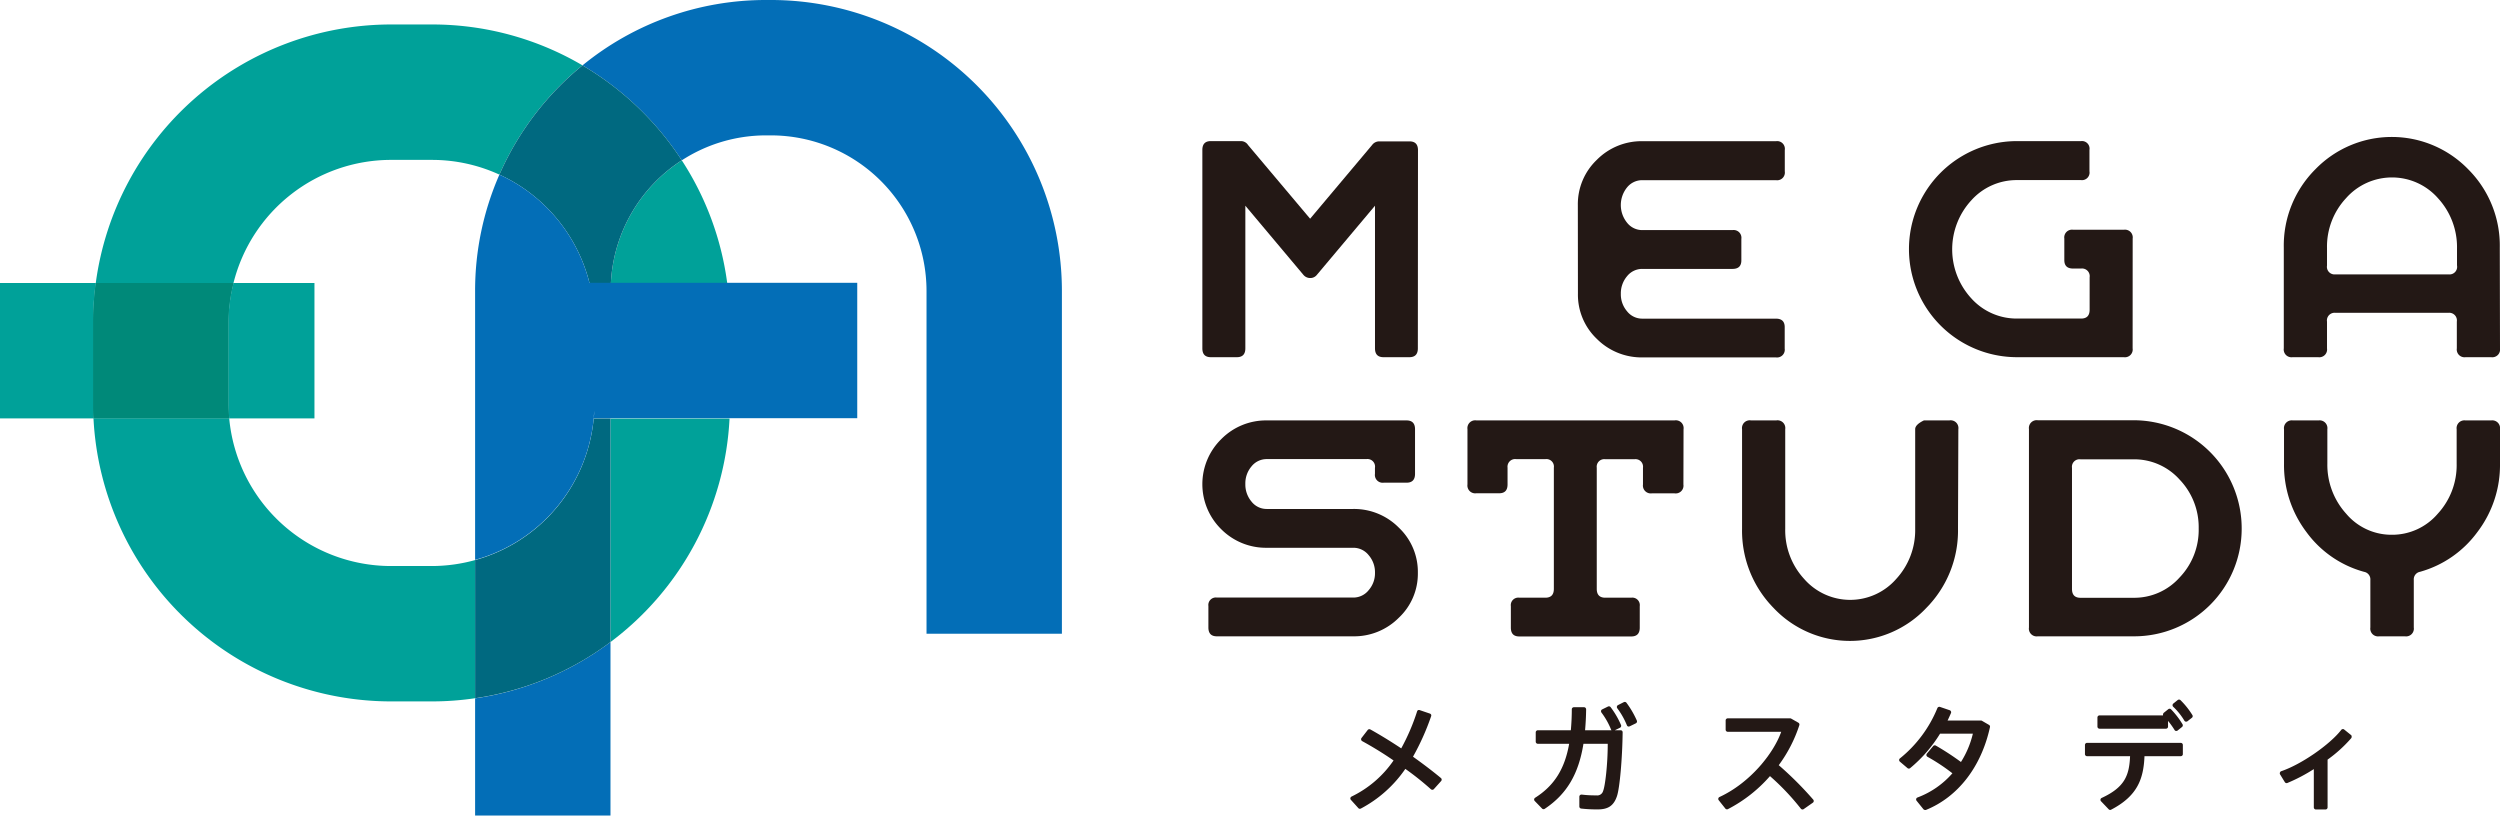 <svg id="レイヤー_1" data-name="レイヤー 1" xmlns="http://www.w3.org/2000/svg" viewBox="0 0 566.93 184.94"><defs><style>.cls-1{fill:none;}.cls-2{fill:#036eb7;}.cls-3{fill:#00a199;}.cls-4{fill:#006980;}.cls-5{fill:#008979;}.cls-6{fill:#231815;}</style></defs><title>logo_megastudy</title><path class="cls-1" d="M197.11,186.66a36.85,36.85,0,0,0-35.69,27.92h18.36v30.7H160.45a36.87,36.87,0,0,0,36.66,33.48h9.35a36.9,36.9,0,0,0,9.75-1.35v-61A65.51,65.51,0,0,1,221.72,190a36.58,36.58,0,0,0-15.26-3.35Z" transform="translate(-108.47 -150.4)"/><path class="cls-2" d="M216.21,335.34h30.7V296a67.24,67.24,0,0,1-30.7,12.77Z" transform="translate(-108.47 -150.4)"/><path class="cls-2" d="M283.31,150.4h-1.14a65.64,65.64,0,0,0-41.61,14.83,68.18,68.18,0,0,1,22.52,21.53,35.08,35.08,0,0,1,19.09-5.66h1.14a35.31,35.31,0,0,1,35.27,35.27v77.74h30.7V216.37A66,66,0,0,0,283.31,150.4Z" transform="translate(-108.47 -150.4)"/><path class="cls-3" d="M206.46,278.76h-9.35a36.87,36.87,0,0,1-36.66-33.48H129.67a67.61,67.61,0,0,0,67.44,64.18h9.35a66.8,66.8,0,0,0,9.75-.72V277.41A36.9,36.9,0,0,1,206.46,278.76Z" transform="translate(-108.47 -150.4)"/><path class="cls-3" d="M247,214.58h26.38a67,67,0,0,0-10.3-27.82A35.24,35.24,0,0,0,247,214.58Z" transform="translate(-108.47 -150.4)"/><path class="cls-3" d="M246.91,296a67.52,67.52,0,0,0,27-50.69h-27Z" transform="translate(-108.47 -150.4)"/><path class="cls-3" d="M197.11,186.66h9.35A36.58,36.58,0,0,1,221.72,190a66.35,66.35,0,0,1,18.84-24.78,67.17,67.17,0,0,0-34.1-9.27h-9.35a67.61,67.61,0,0,0-66.92,58.62h31.23A36.85,36.85,0,0,1,197.11,186.66Z" transform="translate(-108.47 -150.4)"/><path class="cls-4" d="M243.11,245.28a36.88,36.88,0,0,1-26.9,32.13v31.33A67.24,67.24,0,0,0,246.91,296V245.28Z" transform="translate(-108.47 -150.4)"/><path class="cls-4" d="M240.56,165.23A66.35,66.35,0,0,0,221.72,190a36.92,36.92,0,0,1,20.43,24.57H247a35.24,35.24,0,0,1,16.08-27.82A68.18,68.18,0,0,0,240.56,165.23Z" transform="translate(-108.47 -150.4)"/><path class="cls-2" d="M242.15,214.58A36.92,36.92,0,0,0,221.72,190a65.51,65.51,0,0,0-5.51,26.36v61a36.88,36.88,0,0,0,26.9-32.13c0-.55.1-1.11.13-1.66,0,.55-.08,1.11-.13,1.66h59.76v-30.7H242.15" transform="translate(-108.47 -150.4)"/><path class="cls-3" d="M129.58,223.48a67.07,67.07,0,0,1,.61-8.9H108.47v30.7h21.2c-.06-1.11-.09-2.23-.09-3.35Z" transform="translate(-108.47 -150.4)"/><path class="cls-3" d="M179.78,214.58H161.42a36.36,36.36,0,0,0-1.14,8.9v18.45c0,1.13.07,2.25.17,3.35h19.33Z" transform="translate(-108.47 -150.4)"/><path class="cls-3" d="M160.28,241.93V223.48a36.36,36.36,0,0,1,1.14-8.9H130.19a67.07,67.07,0,0,0-.61,8.9v18.45c0,1.12,0,2.24.09,3.35h30.78C160.35,244.18,160.28,243.06,160.28,241.93Z" transform="translate(-108.47 -150.4)"/><path class="cls-5" d="M160.28,241.93V223.48a36.36,36.36,0,0,1,1.14-8.9H130.19a67.07,67.07,0,0,0-.61,8.9v18.45c0,1.12,0,2.24.09,3.35h30.78C160.35,244.18,160.28,243.06,160.28,241.93Z" transform="translate(-108.47 -150.4)"/><path class="cls-6" d="M466.28,196.9a13.9,13.9,0,0,1,4.28-10.23A14.26,14.26,0,0,1,481,182.42h30.21a1.75,1.75,0,0,1,2,2v4.84a1.75,1.75,0,0,1-2,2H480.91a4.39,4.39,0,0,0-3.47,1.64,6.36,6.36,0,0,0,0,8,4.37,4.37,0,0,0,3.48,1.68h20.44a1.76,1.76,0,0,1,2,2v4.87c0,1.29-.67,1.93-2,1.93H480.92a4.38,4.38,0,0,0-3.48,1.66,6,6,0,0,0-1.41,4,5.89,5.89,0,0,0,1.41,3.95,4.36,4.36,0,0,0,3.47,1.67h30.28c1.33,0,2,.64,2,1.92v4.87a1.76,1.76,0,0,1-2,2H481a14.34,14.34,0,0,1-10.42-4.21,13.8,13.8,0,0,1-4.28-10.2Z" transform="translate(-108.47 -150.4)"/><path class="cls-6" d="M430,229.4c0,1.33-.64,2-1.92,2H422.2c-1.28,0-1.92-.67-1.92-2V197.05l-13.22,15.73a1.89,1.89,0,0,1-1.48.67,2,2,0,0,1-1.55-.74l-13.15-15.66V229.4c0,1.33-.64,2-1.92,2h-5.91c-1.28,0-1.92-.67-1.92-2v-45c0-1.33.64-2,1.91-2h6.9a1.9,1.9,0,0,1,1.54.87L405.57,200l14.05-16.71a2,2,0,0,1,1.55-.83h6.94c1.28,0,1.92.67,1.92,2Z" transform="translate(-108.47 -150.4)"/><path class="cls-6" d="M592.09,229.4a1.76,1.76,0,0,1-2,2H565.87a24.49,24.49,0,0,1,0-49h14.51a1.72,1.72,0,0,1,1.92,2v4.84a1.72,1.72,0,0,1-1.92,2H565.9a13.78,13.78,0,0,0-10.4,4.6,16.41,16.41,0,0,0,0,22.21,13.81,13.81,0,0,0,10.4,4.59h14.52c1.28,0,1.92-.67,1.92-2V213.3a1.74,1.74,0,0,0-1.94-2h-1.8c-1.35,0-2-.64-2-1.93v-4.87a1.76,1.76,0,0,1,2-2H590.1a1.76,1.76,0,0,1,2,2Z" transform="translate(-108.47 -150.4)"/><path class="cls-6" d="M675.4,229.4a1.76,1.76,0,0,1-2,2h-5.79a1.76,1.76,0,0,1-2-2v-6.06a1.74,1.74,0,0,0-1.93-2H638.1a1.74,1.74,0,0,0-1.93,2v6.06a1.76,1.76,0,0,1-2,2h-5.8a1.76,1.76,0,0,1-2-2V206.58a24.47,24.47,0,0,1,7.17-17.8,24.15,24.15,0,0,1,34.64,0,24.47,24.47,0,0,1,7.17,17.8Zm-9.75-18.83V206.8a16.4,16.4,0,0,0-4.31-11.45,13.9,13.9,0,0,0-20.86,0,16.1,16.1,0,0,0-4.31,11.27v4a1.73,1.73,0,0,0,1.93,2h25.62A1.73,1.73,0,0,0,665.65,210.57Z" transform="translate(-108.47 -150.4)"/><path class="cls-6" d="M430,280.3a13.69,13.69,0,0,1-4.32,10.19,14.28,14.28,0,0,1-10.36,4.21h-30.9c-1.28,0-1.92-.66-1.92-2v-4.87a1.7,1.7,0,0,1,1.92-1.92H415.4a4.42,4.42,0,0,0,3.44-1.67,5.81,5.81,0,0,0,1.44-3.95,5.92,5.92,0,0,0-1.44-4,4.42,4.42,0,0,0-3.44-1.67H395.83a14.31,14.31,0,0,1-10.42-4.21,14.32,14.32,0,0,1,0-20.42,14.26,14.26,0,0,1,10.42-4.25h31.61c1.28,0,1.92.67,1.92,2v10.12c0,1.33-.64,2-1.92,2h-5.17a1.77,1.77,0,0,1-2-2v-1.35a1.72,1.72,0,0,0-1.93-2H395.77a4.39,4.39,0,0,0-3.48,1.64,5.93,5.93,0,0,0-1.41,4,6,6,0,0,0,1.4,4,4.34,4.34,0,0,0,3.47,1.67h19.58a14.28,14.28,0,0,1,10.37,4.25A13.79,13.79,0,0,1,430,280.3Z" transform="translate(-108.47 -150.4)"/><path class="cls-6" d="M490.22,260.28a1.76,1.76,0,0,1-2,2h-5.17a1.78,1.78,0,0,1-2-2v-3.8a1.71,1.71,0,0,0-1.93-1.94h-6.62a1.71,1.71,0,0,0-1.93,1.93v27.47c0,1.33.64,2,1.92,2h5.91a1.7,1.7,0,0,1,1.92,1.92v4.87c0,1.33-.64,2-1.92,2H453c-1.28,0-1.91-.66-1.91-2v-4.87a1.7,1.7,0,0,1,1.92-1.92h5.91c1.28,0,1.92-.67,1.92-2V256.45a1.7,1.7,0,0,0-1.92-1.93h-6.58a1.74,1.74,0,0,0-2,1.94v3.8c0,1.35-.64,2-1.92,2h-5.17a1.77,1.77,0,0,1-2-2V247.73a1.77,1.77,0,0,1,2-2h45a1.76,1.76,0,0,1,2,2Z" transform="translate(-108.47 -150.4)"/><path class="cls-6" d="M552.49,270.33a24.92,24.92,0,0,1-7.2,17.95,23.8,23.8,0,0,1-34.61,0,25,25,0,0,1-7.16-17.95v-22.6a1.76,1.76,0,0,1,2-2h5.79a1.76,1.76,0,0,1,2,2v22.6a16.29,16.29,0,0,0,4.3,11.37,13.86,13.86,0,0,0,20.86,0,16.3,16.3,0,0,0,4.31-11.37v-22.6c0-.69.66-1.36,2-2h5.79a1.76,1.76,0,0,1,2,2Z" transform="translate(-108.47 -150.4)"/><path class="cls-6" d="M616.82,270.26a24.39,24.39,0,0,1-24.45,24.44H570.58a1.76,1.76,0,0,1-2-2v-45a1.77,1.77,0,0,1,2-2h21.79a24.53,24.53,0,0,1,24.45,24.53Zm-9.75,0a15.62,15.62,0,0,0-4.33-11.11,13.81,13.81,0,0,0-10.4-4.59H580.27a1.71,1.71,0,0,0-1.93,1.93v27.47c0,1.33.64,2,1.93,2h12.07a13.78,13.78,0,0,0,10.4-4.6A15.58,15.58,0,0,0,607.07,270.22Z" transform="translate(-108.47 -150.4)"/><path class="cls-6" d="M675.4,255.56a25.07,25.07,0,0,1-5.14,15.51,24.19,24.19,0,0,1-13,9,1.73,1.73,0,0,0-1.41,1.85v10.78a1.76,1.76,0,0,1-2,2H648a1.76,1.76,0,0,1-2-2V281.93a1.73,1.73,0,0,0-1.41-1.85,24,24,0,0,1-13.07-9,25.16,25.16,0,0,1-5.1-15.51v-7.83a1.77,1.77,0,0,1,2-2h5.83a1.77,1.77,0,0,1,2,2v7.75a16.52,16.52,0,0,0,4.28,11.42,13.43,13.43,0,0,0,10.34,4.76,13.58,13.58,0,0,0,10.38-4.73,16.26,16.26,0,0,0,4.32-11.37v-7.83a1.77,1.77,0,0,1,2-2h5.83a1.77,1.77,0,0,1,2,2Z" transform="translate(-108.47 -150.4)"/><path class="cls-6" d="M428.9,322a56,56,0,0,0,4.11-9.17.53.53,0,0,0,0-.37.51.51,0,0,0-.28-.24l-2.3-.78a.53.53,0,0,0-.37,0,.43.43,0,0,0-.23.28,47.44,47.44,0,0,1-3.6,8.39c-2.51-1.67-5-3.18-7-4.29a.48.48,0,0,0-.61.13l-1.4,1.81a.49.49,0,0,0,.16.71,81.08,81.08,0,0,1,7.11,4.38,24.43,24.43,0,0,1-9.53,8.19.5.5,0,0,0-.26.34.47.47,0,0,0,.12.41l1.68,1.86a.44.44,0,0,0,.35.16.54.54,0,0,0,.22-.05,28.16,28.16,0,0,0,10.09-9,65.24,65.24,0,0,1,5.8,4.62.52.52,0,0,0,.34.12.45.45,0,0,0,.33-.15l1.63-1.81a.48.48,0,0,0,0-.68C433.62,325.49,431.4,323.78,428.9,322Z" transform="translate(-108.47 -150.4)"/><path class="cls-6" d="M477.3,309.76a.48.48,0,0,0-.6-.13l-1.32.67a.47.47,0,0,0-.24.32.49.49,0,0,0,.08.39,17.13,17.13,0,0,1,2.19,3.88.49.49,0,0,0,.27.26.51.51,0,0,0,.17,0,.41.41,0,0,0,.21-.05l1.37-.67a.48.48,0,0,0,.23-.62A20.54,20.54,0,0,0,477.3,309.76Z" transform="translate(-108.47 -150.4)"/><path class="cls-6" d="M476,316h-1.33l1.17-.57a.48.48,0,0,0,.23-.62,19.18,19.18,0,0,0-2.36-4.05.48.48,0,0,0-.59-.14l-1.32.65a.44.44,0,0,0-.25.31.52.52,0,0,0,.08.4,16.91,16.91,0,0,1,2.19,3.88.71.71,0,0,0,.1.14h-6c.14-1.58.22-3.14.24-4.74a.48.48,0,0,0-.14-.34.45.45,0,0,0-.33-.14h-2.31a.47.47,0,0,0-.47.47c0,1.54-.07,3.1-.22,4.75h-7.48a.49.49,0,0,0-.48.48v2.12a.48.48,0,0,0,.48.47h7.1c-1,5.72-3.4,9.51-7.72,12.24a.51.51,0,0,0-.22.35.52.52,0,0,0,.13.38l1.66,1.71a.47.47,0,0,0,.61.07c5-3.33,7.68-7.88,8.78-14.75h5.51c0,4.7-.59,9.63-1.05,10.7a1.37,1.37,0,0,1-1.53,1,25.4,25.4,0,0,1-3.32-.18.51.51,0,0,0-.38.12.48.48,0,0,0-.16.35v2.23a.47.47,0,0,0,.41.47,31.62,31.62,0,0,0,3.79.19c2.35,0,3.61-.86,4.33-3,.62-1.8,1.22-8.43,1.29-14.49a.49.49,0,0,0-.14-.34A.47.47,0,0,0,476,316Z" transform="translate(-108.47 -150.4)"/><path class="cls-6" d="M511.84,323.92a31.79,31.79,0,0,0,4.67-9.07.48.48,0,0,0-.22-.56l-1.63-.93a.46.46,0,0,0-.23-.06H500.27a.47.47,0,0,0-.47.48v2.09a.48.48,0,0,0,.47.48H512.4c-1.74,4.92-7.06,11.58-14,14.79a.47.47,0,0,0-.26.32.46.46,0,0,0,.09.41l1.5,1.89a.49.49,0,0,0,.58.13,32.36,32.36,0,0,0,9.54-7.49,54.8,54.8,0,0,1,7,7.38.5.5,0,0,0,.38.19.44.44,0,0,0,.27-.09l2.07-1.45a.47.47,0,0,0,.2-.33.46.46,0,0,0-.11-.37A78.46,78.46,0,0,0,511.84,323.92Z" transform="translate(-108.47 -150.4)"/><path class="cls-6" d="M557.91,313.85a.48.48,0,0,0-.24-.06h-7.54c.25-.51.5-1.07.77-1.69a.49.49,0,0,0-.29-.64l-2.2-.75a.48.48,0,0,0-.6.28,28.43,28.43,0,0,1-8.47,11.38.49.49,0,0,0-.2.36.52.52,0,0,0,.17.39l1.73,1.47a.47.47,0,0,0,.6,0,31.53,31.53,0,0,0,6.78-7.81h7.44a21.12,21.12,0,0,1-2.7,6.42,60.19,60.19,0,0,0-5.7-3.72.47.47,0,0,0-.6.11l-1.43,1.71a.5.5,0,0,0-.1.39.49.49,0,0,0,.24.33,43.5,43.5,0,0,1,5.65,3.74,19.62,19.62,0,0,1-7.92,5.49.47.47,0,0,0-.29.32.49.49,0,0,0,.09.42l1.55,1.92a.5.5,0,0,0,.37.17l.18,0c7.28-2.94,12.58-9.79,14.54-18.79a.46.46,0,0,0-.23-.51Z" transform="translate(-108.47 -150.4)"/><path class="cls-6" d="M600.79,311.24a.47.47,0,0,0-.63,0l-1,.8a.51.51,0,0,0-.17.35.49.49,0,0,0,0,.24h-14.4a.48.48,0,0,0-.48.48v2.07a.48.48,0,0,0,.48.47h15.06a.47.47,0,0,0,.47-.47v-1.3a18.43,18.43,0,0,1,1.48,2.06.43.43,0,0,0,.32.22h.08a.43.43,0,0,0,.29-.1l1-.8a.48.48,0,0,0,.11-.63A18.91,18.91,0,0,0,600.79,311.24Z" transform="translate(-108.47 -150.4)"/><path class="cls-6" d="M602.93,309.16a.49.49,0,0,0-.63,0l-1,.8a.49.49,0,0,0,0,.72,14.6,14.6,0,0,1,2.53,3.16.47.47,0,0,0,.32.21h.08a.48.48,0,0,0,.29-.09l1-.78a.46.46,0,0,0,.11-.64A18,18,0,0,0,602.93,309.16Z" transform="translate(-108.47 -150.4)"/><path class="cls-6" d="M603,318.86H581.75a.48.48,0,0,0-.47.48v2.07a.47.47,0,0,0,.47.47h9.76c-.18,4.47-1.29,7.08-6.44,9.47a.47.47,0,0,0-.14.76l1.73,1.81a.46.46,0,0,0,.34.15.4.4,0,0,0,.22-.06c5.94-3.09,7.35-6.95,7.56-12.13H603a.47.47,0,0,0,.48-.47v-2.07A.48.48,0,0,0,603,318.86Z" transform="translate(-108.47 -150.4)"/><path class="cls-6" d="M641.67,317.13l-1.6-1.29a.42.42,0,0,0-.35-.1.46.46,0,0,0-.32.18c-2.63,3.38-9.11,7.85-13.59,9.36a.47.47,0,0,0-.3.28.52.52,0,0,0,0,.42l1.09,1.78a.48.48,0,0,0,.58.2,38.81,38.81,0,0,0,6-3.15v8.68a.48.48,0,0,0,.47.48h2.18a.48.48,0,0,0,.47-.48V322.66a30.8,30.8,0,0,0,5.36-4.86.53.53,0,0,0,.1-.35A.46.46,0,0,0,641.67,317.13Z" transform="translate(-108.47 -150.4)"/></svg>